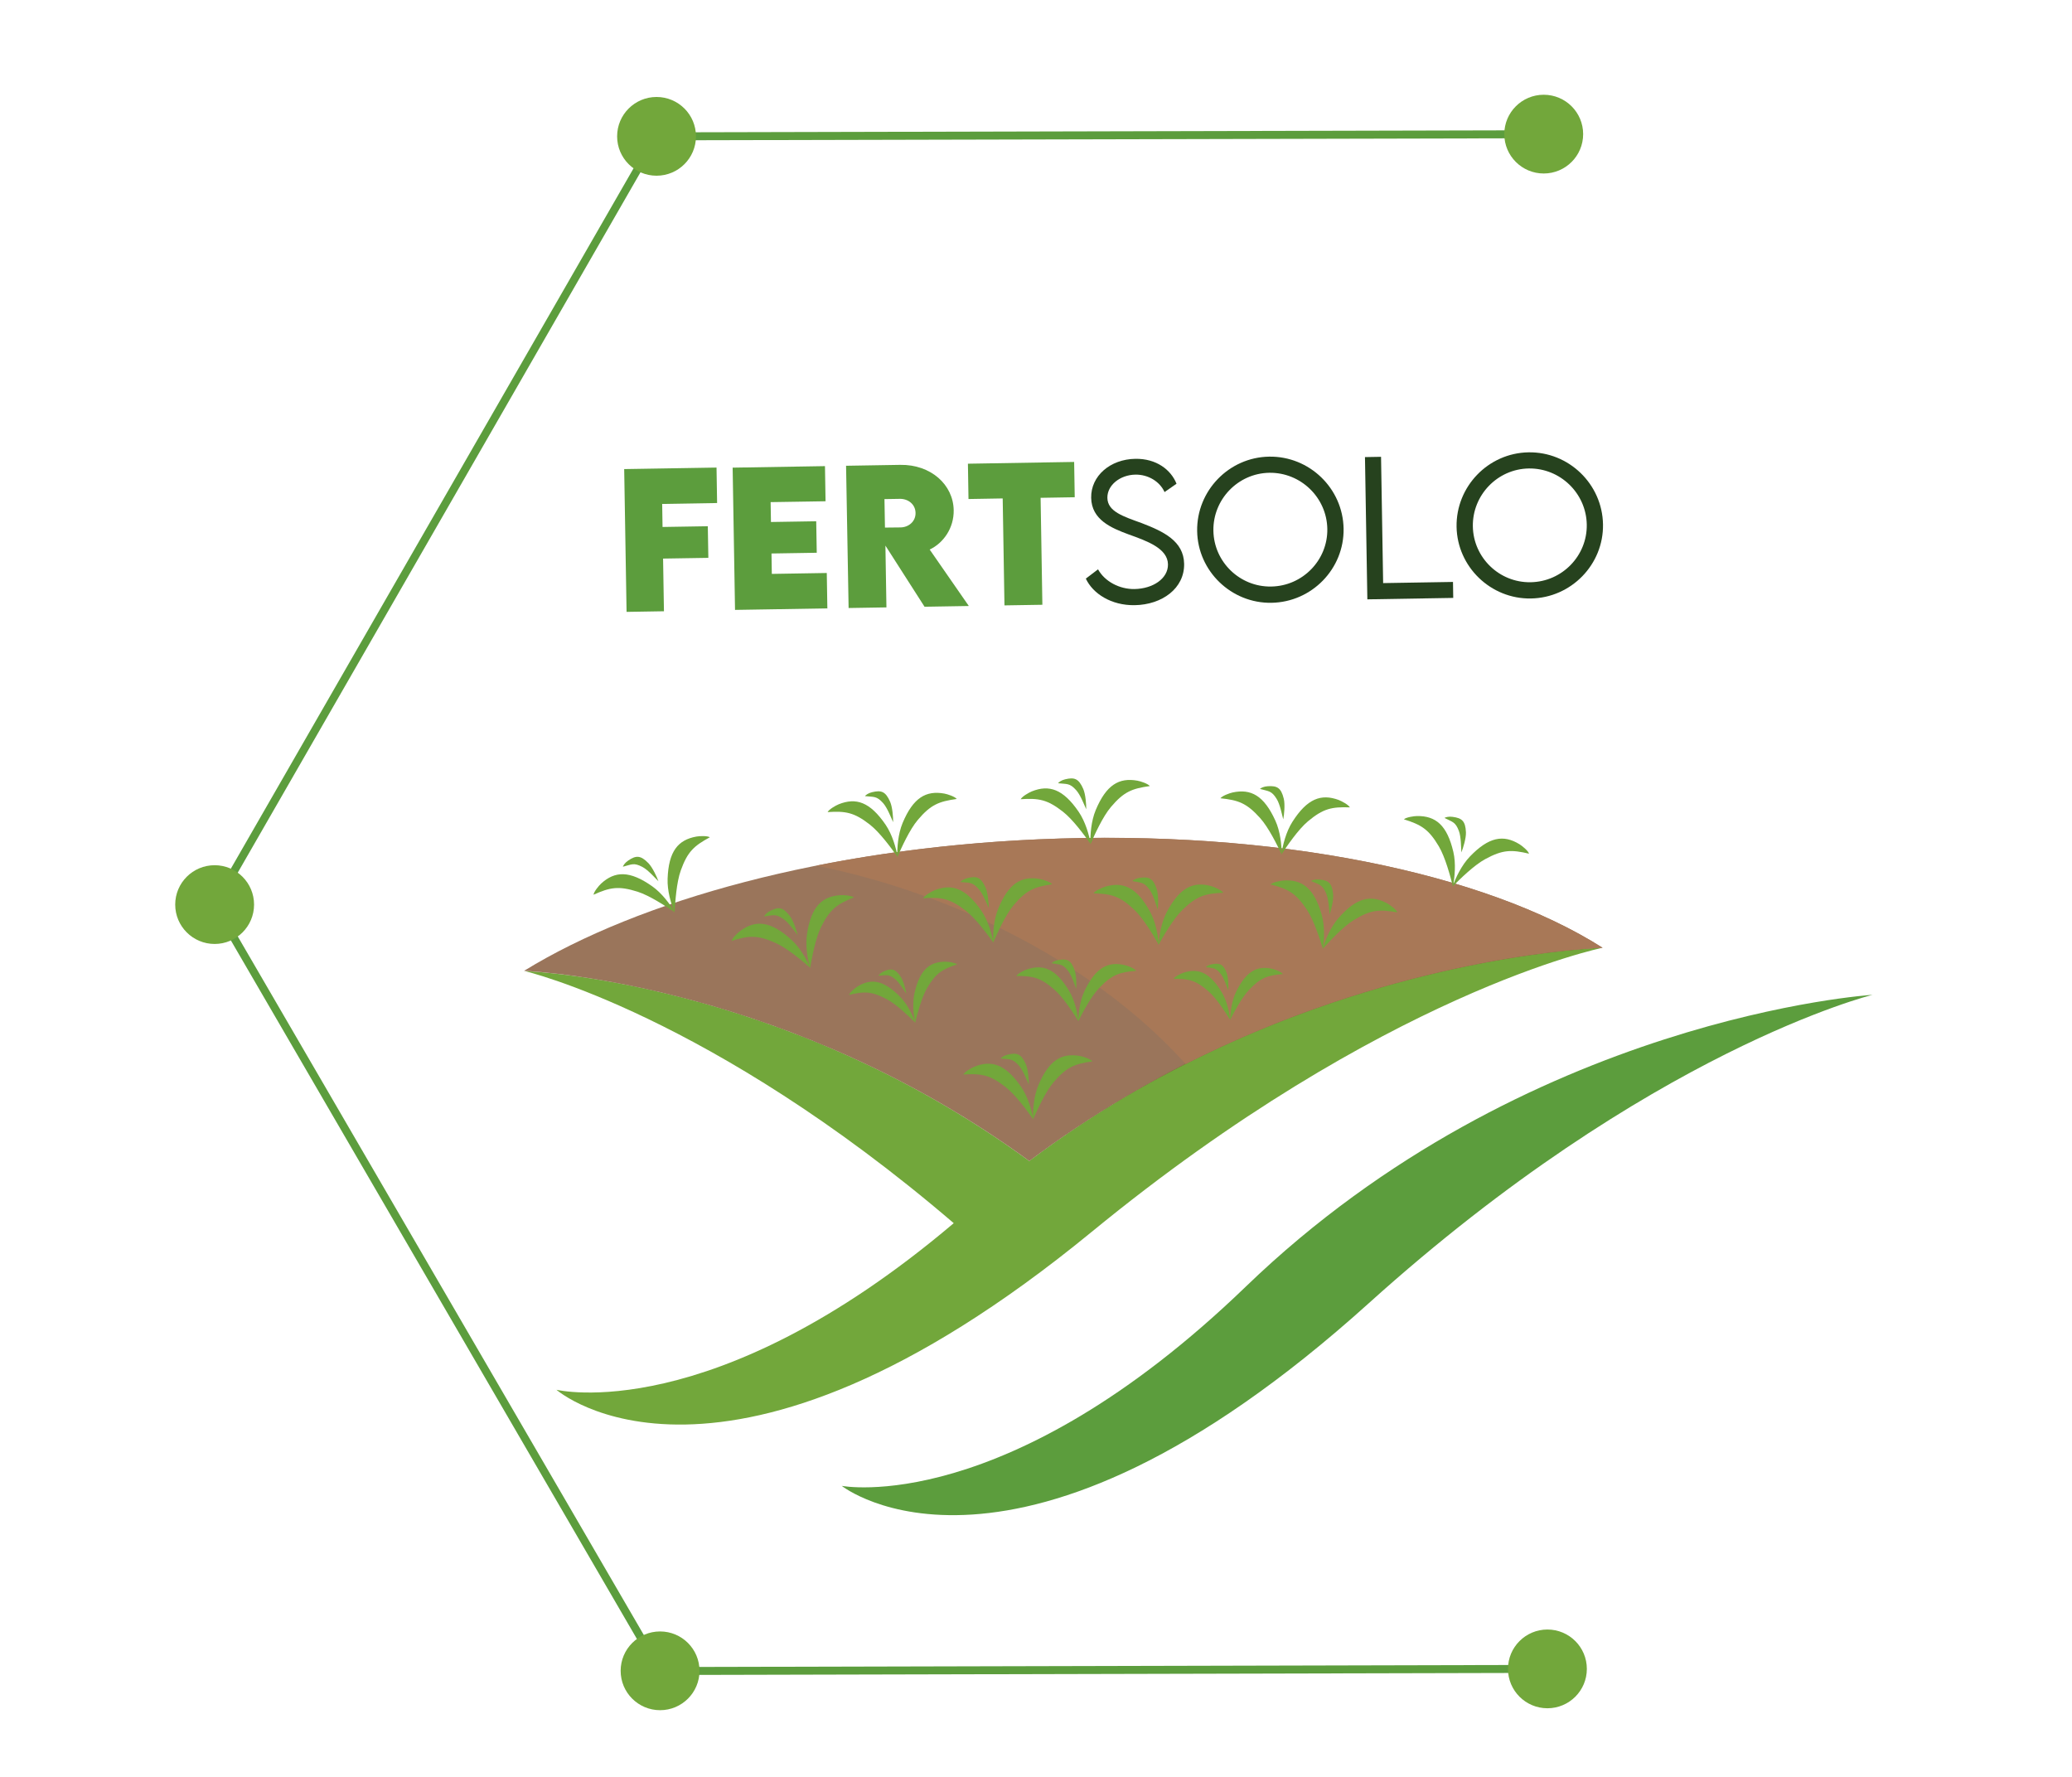 <svg width="260" height="223" viewBox="0 0 260 223" fill="none" xmlns="http://www.w3.org/2000/svg">
<g clip-path="url(#clip0)">
<path d="M234.97 124.829C234.97 124.829 191.44 127.57 156.34 161.43C126.255 190.453 105.625 186.445 105.625 186.445C105.625 186.445 127.23 203.682 171.77 163.517C207.051 131.701 234.97 124.829 234.97 124.829Z" fill="#5C9D3D"/>
<path d="M119.677 153.482C89.091 127.276 65.836 121.847 65.836 121.847C65.836 121.847 98.057 122.923 129.154 145.682C163.898 119.513 201.098 118.926 201.098 118.926C201.098 118.926 173.715 124.458 136.975 154.584C90.598 192.617 69.823 174.386 69.823 174.386C69.823 174.386 89.385 179.146 119.677 153.482Z" fill="#72A73B"/>
<g opacity="0.79">
<path d="M201.098 118.926C195.397 119.194 160.999 121.764 129.159 145.682C99.398 123.897 68.374 121.945 65.758 121.821C80.306 112.878 103.706 106.49 130.315 105.321C160.055 104.012 186.375 109.56 201.098 118.926Z" fill="#7F5130"/>
</g>
<path d="M115.669 112.316C111.217 110.72 106.775 109.499 102.421 108.618C111.093 106.897 120.482 105.748 130.315 105.316C160.055 104.012 186.375 109.555 201.098 118.926C196.568 119.137 173.891 120.821 148.783 133.515C141.117 124.974 129.577 117.303 115.669 112.316Z" fill="#A87857"/>
<path d="M163.981 114.135C162.593 112.049 161.623 111.544 159.436 110.977C159.714 110.699 160.664 110.508 161.061 110.483C163.408 110.333 164.894 111.446 165.843 114.753C166.25 116.17 166.183 117.901 166.003 119.065C165.616 117.823 164.873 115.474 163.981 114.135Z" fill="#72A73B"/>
<path d="M166.405 112.095C165.91 110.951 165.533 111.013 164.512 110.544C164.672 110.431 165.048 110.318 165.523 110.359C166.689 110.457 167.158 110.792 167.287 112.208C167.354 112.94 167.035 114.202 166.844 114.758C166.772 114.109 166.725 112.832 166.405 112.095Z" fill="#72A73B"/>
<path d="M169.887 115.443C172.023 114.135 173.117 114.083 175.34 114.485C175.201 114.114 174.422 113.548 174.076 113.357C172.013 112.234 170.197 112.62 167.937 115.222C166.967 116.34 166.297 117.937 165.972 119.065C166.849 118.102 168.51 116.283 169.887 115.443Z" fill="#72A73B"/>
<path d="M142.345 114.171C140.534 112.44 139.477 112.162 137.217 112.09C137.429 111.76 138.316 111.363 138.693 111.255C140.947 110.591 142.644 111.353 144.3 114.372C145.012 115.665 145.327 117.37 145.404 118.545C144.754 117.411 143.511 115.284 142.345 114.171Z" fill="#72A73B"/>
<path d="M144.264 111.652C143.531 110.642 143.181 110.787 142.077 110.555C142.211 110.41 142.551 110.215 143.021 110.148C144.181 109.988 144.713 110.21 145.151 111.564C145.378 112.265 145.347 113.568 145.28 114.15C145.058 113.532 144.733 112.301 144.264 111.652Z" fill="#72A73B"/>
<path d="M148.396 114.15C150.191 112.404 151.249 112.116 153.503 112.023C153.287 111.693 152.399 111.307 152.023 111.199C149.763 110.555 148.076 111.333 146.446 114.367C145.75 115.67 145.445 117.375 145.378 118.55C146.018 117.411 147.24 115.273 148.396 114.15Z" fill="#72A73B"/>
<path d="M121.158 114.253C119.177 112.723 118.094 112.553 115.839 112.713C116.015 112.363 116.856 111.879 117.222 111.729C119.399 110.838 121.163 111.42 123.123 114.248C123.964 115.464 124.46 117.123 124.656 118.282C123.887 117.221 122.432 115.237 121.158 114.253Z" fill="#72A73B"/>
<path d="M122.798 111.544C121.963 110.617 121.627 110.797 120.508 110.678C120.627 110.524 120.946 110.292 121.406 110.179C122.546 109.895 123.092 110.065 123.67 111.369C123.969 112.043 124.073 113.342 124.067 113.929C123.794 113.336 123.34 112.141 122.798 111.544Z" fill="#72A73B"/>
<path d="M127.173 113.604C128.777 111.683 129.799 111.281 132.033 110.957C131.785 110.653 130.862 110.359 130.475 110.292C128.158 109.885 126.564 110.833 125.259 114.022C124.697 115.387 124.573 117.118 124.63 118.292C125.146 117.092 126.141 114.841 127.173 113.604Z" fill="#72A73B"/>
<path d="M97.34 118.328C95.055 117.298 93.966 117.38 91.81 118.06C91.898 117.679 92.604 117.015 92.924 116.783C94.833 115.407 96.685 115.567 99.249 117.865C100.348 118.849 101.214 120.353 101.679 121.435C100.683 120.585 98.805 118.993 97.34 118.328Z" fill="#72A73B"/>
<path d="M98.305 115.315C97.278 114.604 96.994 114.861 95.875 115C95.952 114.82 96.21 114.521 96.633 114.305C97.675 113.769 98.248 113.8 99.115 114.939C99.564 115.526 99.961 116.762 100.095 117.334C99.687 116.824 98.97 115.768 98.305 115.315Z" fill="#72A73B"/>
<path d="M103.04 116.304C104.155 114.063 105.052 113.439 107.152 112.605C106.837 112.363 105.873 112.296 105.481 112.322C103.133 112.466 101.802 113.759 101.271 117.159C101.044 118.617 101.323 120.327 101.653 121.46C101.88 120.167 102.323 117.746 103.04 116.304Z" fill="#72A73B"/>
<path d="M180.545 106.191C179.266 104.038 178.322 103.482 176.165 102.807C176.46 102.544 177.419 102.4 177.811 102.395C180.163 102.364 181.587 103.549 182.371 106.902C182.707 108.34 182.552 110.065 182.315 111.219C181.99 109.957 181.365 107.577 180.545 106.191Z" fill="#72A73B"/>
<path d="M183.068 104.275C182.629 103.106 182.253 103.152 181.257 102.632C181.422 102.529 181.809 102.431 182.279 102.498C183.439 102.652 183.888 103.008 183.95 104.435C183.981 105.171 183.599 106.413 183.377 106.959C183.331 106.305 183.346 105.027 183.068 104.275Z" fill="#72A73B"/>
<path d="M186.375 107.799C188.577 106.598 189.671 106.604 191.869 107.119C191.75 106.743 190.997 106.135 190.662 105.929C188.66 104.703 186.823 105.001 184.44 107.484C183.419 108.551 182.665 110.112 182.284 111.224C183.207 110.297 184.961 108.566 186.375 107.799Z" fill="#72A73B"/>
<path d="M158.1 102.622C156.423 100.762 155.386 100.401 153.142 100.164C153.379 99.85 154.292 99.52 154.674 99.438C156.975 98.943 158.605 99.829 160.034 102.967C160.648 104.311 160.834 106.032 160.823 107.211C160.261 106.027 159.183 103.817 158.1 102.622Z" fill="#72A73B"/>
<path d="M160.199 100.247C159.544 99.186 159.183 99.304 158.1 98.99C158.244 98.856 158.6 98.686 159.075 98.655C160.246 98.578 160.756 98.84 161.092 100.226C161.267 100.942 161.138 102.235 161.025 102.812C160.854 102.184 160.622 100.927 160.199 100.247Z" fill="#72A73B"/>
<path d="M164.135 103.049C166.06 101.442 167.133 101.231 169.387 101.308C169.196 100.963 168.34 100.515 167.973 100.375C165.766 99.567 164.027 100.216 162.175 103.121C161.381 104.368 160.952 106.047 160.798 107.211C161.52 106.124 162.897 104.085 164.135 103.049Z" fill="#72A73B"/>
<path d="M133.389 101.859C131.419 100.314 130.335 100.139 128.081 100.283C128.262 99.933 129.102 99.453 129.469 99.304C131.651 98.423 133.41 99.016 135.355 101.864C136.185 103.085 136.67 104.749 136.861 105.908C136.103 104.847 134.658 102.853 133.389 101.859Z" fill="#72A73B"/>
<path d="M135.05 99.16C134.22 98.227 133.885 98.408 132.765 98.279C132.884 98.124 133.204 97.892 133.668 97.784C134.808 97.511 135.355 97.681 135.927 98.99C136.222 99.665 136.314 100.963 136.304 101.55C136.031 100.958 135.587 99.763 135.05 99.16Z" fill="#72A73B"/>
<path d="M139.41 101.251C141.029 99.34 142.051 98.948 144.285 98.634C144.037 98.325 143.119 98.032 142.732 97.96C140.421 97.542 138.816 98.48 137.491 101.653C136.923 103.018 136.789 104.744 136.835 105.918C137.362 104.723 138.368 102.477 139.41 101.251Z" fill="#72A73B"/>
<path d="M126.188 136.405C124.217 134.859 123.134 134.684 120.879 134.828C121.06 134.478 121.901 133.999 122.267 133.849C124.449 132.969 126.208 133.561 128.153 136.41C128.984 137.631 129.469 139.295 129.66 140.454C128.901 139.392 127.457 137.399 126.188 136.405Z" fill="#72A73B"/>
<path d="M127.849 133.705C127.018 132.773 126.683 132.953 125.564 132.824C125.682 132.67 126.002 132.438 126.466 132.33C127.606 132.057 128.153 132.227 128.726 133.535C129.02 134.21 129.113 135.508 129.102 136.095C128.829 135.503 128.38 134.308 127.849 133.705Z" fill="#72A73B"/>
<path d="M132.208 135.797C133.828 133.886 134.849 133.494 137.083 133.18C136.835 132.871 135.917 132.577 135.53 132.505C133.219 132.088 131.615 133.025 130.289 136.198C129.721 137.564 129.587 139.289 129.634 140.464C130.16 139.269 131.166 137.028 132.208 135.797Z" fill="#72A73B"/>
<path d="M109.159 103.477C107.188 101.931 106.105 101.756 103.85 101.9C104.031 101.55 104.872 101.071 105.238 100.922C107.42 100.041 109.179 100.633 111.124 103.482C111.955 104.703 112.44 106.367 112.631 107.526C111.867 106.464 110.428 104.471 109.159 103.477Z" fill="#72A73B"/>
<path d="M110.82 100.777C109.989 99.845 109.654 100.025 108.535 99.896C108.653 99.742 108.973 99.51 109.437 99.402C110.577 99.129 111.124 99.299 111.697 100.607C111.991 101.282 112.084 102.58 112.074 103.168C111.8 102.575 111.351 101.38 110.82 100.777Z" fill="#72A73B"/>
<path d="M115.179 102.869C116.799 100.958 117.82 100.566 120.054 100.252C119.806 99.943 118.888 99.649 118.501 99.577C116.19 99.16 114.586 100.097 113.26 103.271C112.693 104.636 112.558 106.361 112.605 107.536C113.131 106.341 114.137 104.095 115.179 102.869Z" fill="#72A73B"/>
<path d="M80.002 111.889C77.613 111.132 76.54 111.343 74.477 112.27C74.523 111.879 75.142 111.137 75.431 110.869C77.164 109.282 79.021 109.22 81.838 111.209C83.045 112.059 84.082 113.45 84.67 114.47C83.587 113.743 81.539 112.378 80.002 111.889Z" fill="#72A73B"/>
<path d="M80.61 108.783C79.506 108.201 79.254 108.484 78.16 108.757C78.217 108.571 78.439 108.242 78.831 107.979C79.8 107.325 80.373 107.289 81.369 108.314C81.879 108.844 82.426 110.024 82.622 110.58C82.158 110.127 81.322 109.159 80.61 108.783Z" fill="#72A73B"/>
<path d="M85.429 109.215C86.275 106.861 87.09 106.135 89.076 105.058C88.735 104.857 87.771 104.898 87.384 104.971C85.073 105.388 83.896 106.825 83.773 110.266C83.716 111.74 84.196 113.409 84.655 114.49C84.727 113.187 84.882 110.73 85.429 109.215Z" fill="#72A73B"/>
<path d="M151.656 124.402C150.073 123.006 149.175 122.805 147.271 122.815C147.437 122.527 148.169 122.166 148.484 122.063C150.362 121.429 151.811 122.017 153.307 124.505C153.947 125.571 154.272 126.993 154.375 127.982C153.792 127.05 152.678 125.298 151.656 124.402Z" fill="#72A73B"/>
<path d="M153.189 122.212C152.539 121.388 152.245 121.522 151.311 121.357C151.419 121.234 151.698 121.053 152.095 120.986C153.065 120.811 153.519 120.981 153.937 122.109C154.153 122.691 154.164 123.789 154.127 124.283C153.921 123.773 153.606 122.743 153.189 122.212Z" fill="#72A73B"/>
<path d="M156.753 124.185C158.208 122.655 159.085 122.377 160.983 122.228C160.792 121.955 160.034 121.661 159.709 121.584C157.785 121.115 156.392 121.826 155.118 124.433C154.571 125.551 154.375 126.998 154.354 127.987C154.855 127.008 155.814 125.169 156.753 124.185Z" fill="#72A73B"/>
<path d="M132.337 124.206C130.598 122.671 129.613 122.449 127.524 122.465C127.71 122.151 128.514 121.754 128.855 121.641C130.918 120.945 132.507 121.589 134.148 124.319C134.849 125.489 135.205 127.055 135.319 128.137C134.679 127.111 133.451 125.19 132.337 124.206Z" fill="#72A73B"/>
<path d="M134.014 121.805C133.297 120.899 132.977 121.048 131.95 120.868C132.069 120.729 132.378 120.538 132.812 120.461C133.879 120.27 134.375 120.456 134.834 121.692C135.071 122.331 135.087 123.536 135.045 124.077C134.824 123.516 134.478 122.388 134.014 121.805Z" fill="#72A73B"/>
<path d="M137.929 123.969C139.528 122.29 140.493 121.986 142.572 121.816C142.36 121.517 141.525 121.192 141.174 121.11C139.064 120.6 137.532 121.378 136.134 124.242C135.535 125.468 135.319 127.055 135.298 128.147C135.845 127.065 136.897 125.046 137.929 123.969Z" fill="#72A73B"/>
<path d="M111.294 125.391C109.381 124.371 108.437 124.376 106.538 124.84C106.636 124.515 107.286 123.979 107.575 123.799C109.303 122.722 110.892 122.97 112.971 125.102C113.864 126.019 114.524 127.364 114.859 128.327C114.054 127.534 112.527 126.05 111.294 125.391Z" fill="#72A73B"/>
<path d="M112.306 122.846C111.46 122.176 111.202 122.377 110.227 122.434C110.304 122.284 110.547 122.042 110.923 121.878C111.852 121.476 112.347 121.538 113.028 122.568C113.379 123.098 113.652 124.191 113.735 124.695C113.41 124.232 112.852 123.279 112.306 122.846Z" fill="#72A73B"/>
<path d="M116.335 123.974C117.428 122.104 118.238 121.62 120.095 121.017C119.837 120.791 119.012 120.677 118.672 120.672C116.639 120.657 115.411 121.697 114.756 124.603C114.477 125.849 114.617 127.338 114.833 128.337C115.107 127.24 115.633 125.18 116.335 123.974Z" fill="#72A73B"/>
<path d="M83.092 63.234L83.138 66.124L88.818 66.031L88.885 69.998L83.205 70.09L83.314 76.7L78.624 76.777L78.325 58.86L89.912 58.67L89.984 63.12L83.092 63.234Z" fill="#5C9D3D"/>
<path d="M96.7 63.007L96.742 65.5L102.421 65.408L102.488 69.359L96.809 69.451L96.85 72.012L103.747 71.898L103.819 76.339L92.233 76.529L91.934 58.68L103.52 58.489L103.592 62.899L96.7 63.007Z" fill="#5C9D3D"/>
<path d="M116.015 76.133L111.104 68.462L111.232 76.215L106.486 76.293L106.167 58.443L112.956 58.33C116.814 58.268 119.621 60.823 119.672 64.022C119.708 66.247 118.398 68.133 116.659 68.957L121.571 76.04L116.015 76.133ZM111.047 66.201L112.986 66.18C113.998 66.175 114.906 65.449 114.885 64.357C114.864 63.249 113.925 62.58 112.925 62.595L110.985 62.626L111.047 66.201Z" fill="#5C9D3D"/>
<path d="M134.86 62.394L130.578 62.466L130.8 75.886L126.043 75.963L125.821 62.543L121.529 62.616L121.457 58.185L134.787 57.964L134.86 62.394Z" fill="#5C9D3D"/>
<path d="M136.252 72.604L137.785 71.44C138.62 72.954 140.467 73.944 142.36 73.913C144.702 73.871 146.585 72.578 146.56 70.817C146.529 68.813 143.949 67.891 141.648 67.066C139.44 66.252 136.969 65.217 136.923 62.461C136.877 59.715 139.317 57.624 142.453 57.572C145.105 57.526 146.936 58.948 147.633 60.699L146.131 61.745C145.533 60.416 144.073 59.53 142.469 59.556C140.55 59.587 138.93 60.88 138.956 62.471C138.987 64.197 140.957 64.8 143.279 65.645C145.982 66.685 148.54 67.885 148.587 70.75C148.639 73.83 145.822 75.88 142.386 75.937C139.446 75.984 137.14 74.495 136.252 72.604Z" fill="#26421E"/>
<path d="M150.222 66.644C150.14 61.585 154.205 57.382 159.25 57.299C164.306 57.217 168.515 61.276 168.598 66.34C168.68 71.368 164.615 75.556 159.544 75.638C154.509 75.721 150.305 71.672 150.222 66.644ZM166.555 66.361C166.488 62.43 163.217 59.262 159.271 59.324C155.345 59.391 152.193 62.667 152.26 66.598C152.327 70.518 155.582 73.665 159.508 73.598C163.46 73.537 166.622 70.281 166.555 66.361Z" fill="#26421E"/>
<path d="M182.325 73.021L182.356 75.025L171.579 75.206L171.28 57.356L173.297 57.32L173.56 73.166L182.325 73.021Z" fill="#26421E"/>
<path d="M182.774 66.103C182.691 61.044 186.756 56.841 191.802 56.758C196.857 56.676 201.062 60.735 201.149 65.799C201.232 70.827 197.167 75.015 192.096 75.097C187.066 75.18 182.862 71.131 182.774 66.103ZM199.112 65.82C199.044 61.889 195.774 58.721 191.827 58.783C187.902 58.85 184.75 62.126 184.817 66.057C184.884 69.977 188.139 73.124 192.065 73.058C196.016 72.996 199.179 69.74 199.112 65.82Z" fill="#26421E"/>
<path d="M193.721 16.845L82.385 17.108L26.944 113.522L82.839 209.678L194.175 209.411" stroke="#5C9D3D" stroke-miterlimit="10"/>
<path d="M82.829 214.593C85.561 214.593 87.776 212.381 87.776 209.653C87.776 206.924 85.561 204.712 82.829 204.712C80.096 204.712 77.881 206.924 77.881 209.653C77.881 212.381 80.096 214.593 82.829 214.593Z" fill="#72A73B"/>
<path d="M26.934 118.447C29.666 118.447 31.881 116.235 31.881 113.506C31.881 110.778 29.666 108.566 26.934 108.566C24.201 108.566 21.986 110.778 21.986 113.506C21.986 116.235 24.201 118.447 26.934 118.447Z" fill="#72A73B"/>
<path d="M82.385 22.048C85.117 22.048 87.332 19.836 87.332 17.108C87.332 14.38 85.117 12.168 82.385 12.168C79.653 12.168 77.438 14.38 77.438 17.108C77.438 19.836 79.653 22.048 82.385 22.048Z" fill="#72A73B"/>
<path d="M193.71 21.77C196.443 21.77 198.658 19.558 198.658 16.83C198.658 14.101 196.443 11.889 193.71 11.889C190.978 11.889 188.763 14.101 188.763 16.83C188.763 19.558 190.978 21.77 193.71 21.77Z" fill="#72A73B"/>
<path d="M194.175 214.351C196.907 214.351 199.122 212.139 199.122 209.411C199.122 206.682 196.907 204.47 194.175 204.47C191.442 204.47 189.227 206.682 189.227 209.411C189.227 212.139 191.442 214.351 194.175 214.351Z" fill="#72A73B"/>
</g>
<defs>
<clipPath id="clip0">
<rect width="260" height="223" fill="white"/>
</clipPath>
</defs>
</svg>
